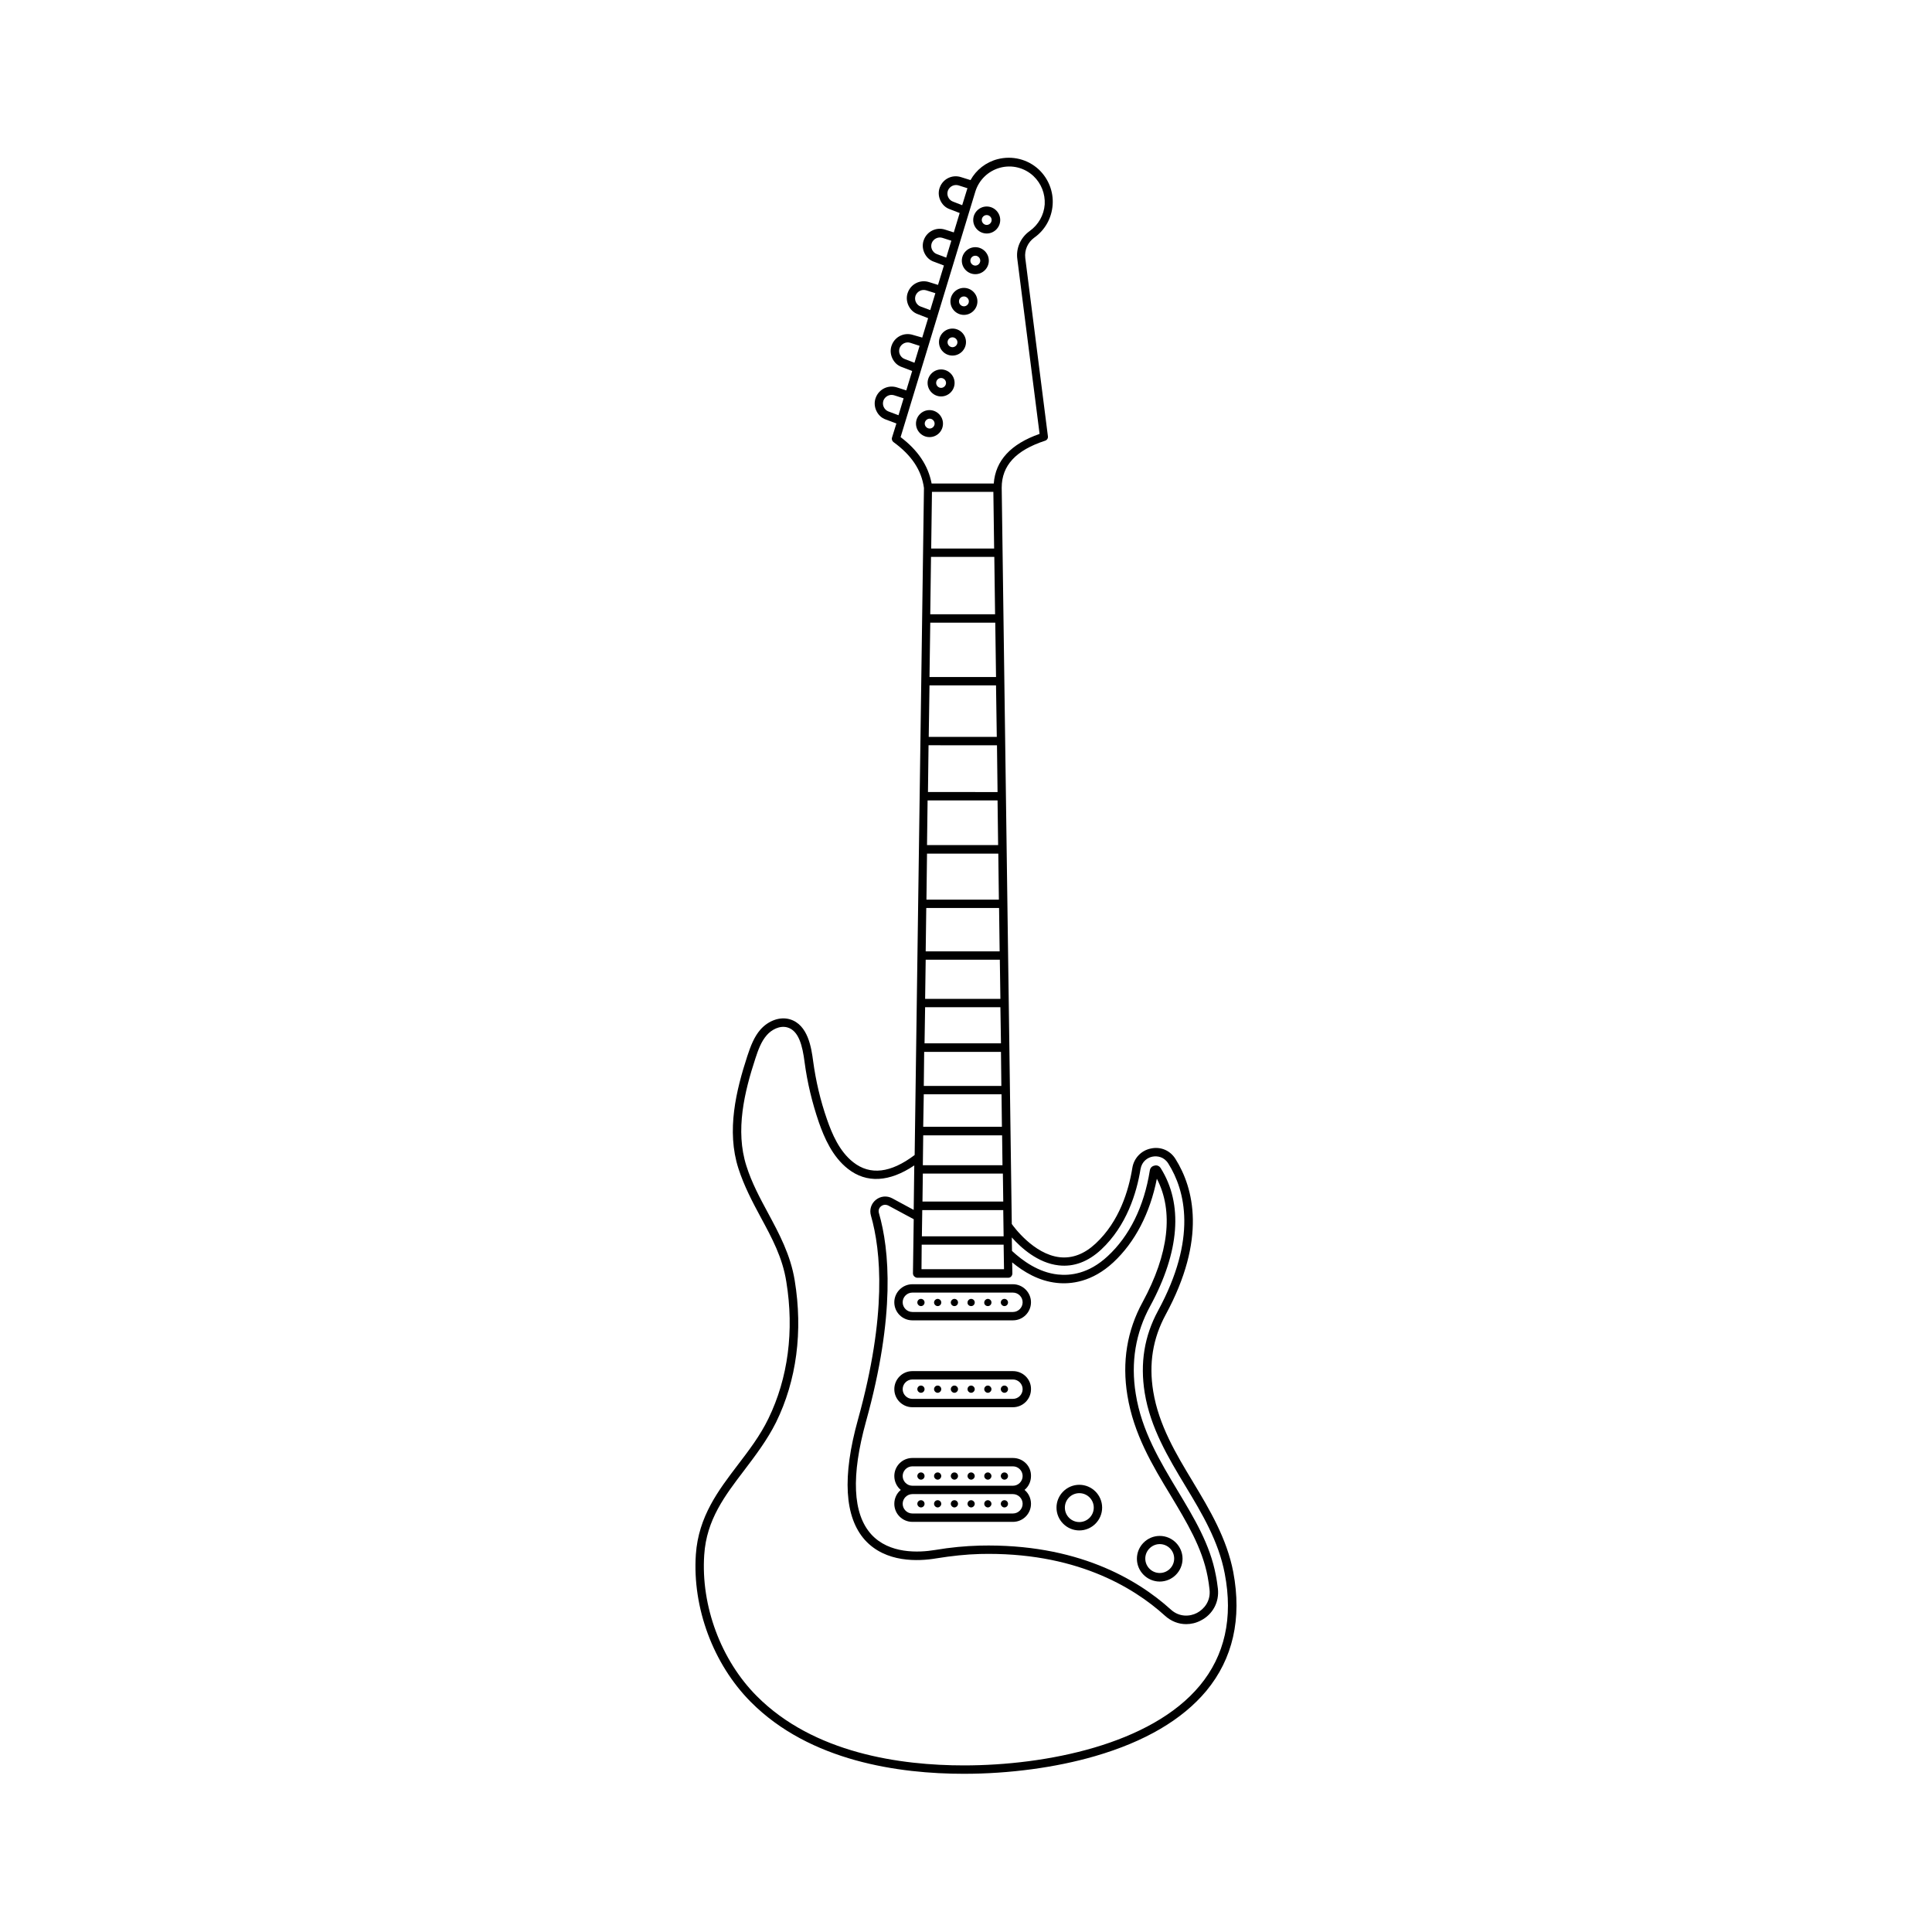 <?xml version="1.0" encoding="UTF-8"?>
<!-- Uploaded to: SVG Repo, www.svgrepo.com, Generator: SVG Repo Mixer Tools -->
<svg fill="#000000" width="800px" height="800px" version="1.1" viewBox="144 144 512 512" xmlns="http://www.w3.org/2000/svg">
 <g>
  <path d="m381 489.12c0 2.672 2.168 4.785 4.785 4.785h26.652c2.672 0 4.785-2.168 4.785-4.785 0-2.621-2.168-4.785-4.785-4.785h-26.652c-2.617 0-4.785 2.168-4.785 4.785zm34.008 0c0 1.41-1.16 2.57-2.57 2.57h-26.652c-1.41 0-2.57-1.16-2.57-2.57s1.16-2.57 2.57-2.57h26.652c1.41 0.004 2.57 1.16 2.57 2.57z"/>
  <path d="m388.06 490.13c0.555 0 0.957-0.453 0.957-0.957 0-0.555-0.453-0.957-0.957-0.957-0.555 0-0.957 0.453-0.957 0.957s0.453 0.957 0.957 0.957z"/>
  <path d="m392.49 490.13c0.555 0 0.957-0.453 0.957-0.957 0-0.555-0.453-0.957-0.957-0.957-0.504 0-0.957 0.453-0.957 0.957s0.453 0.957 0.957 0.957z"/>
  <path d="m396.93 490.13c0.555 0 0.957-0.453 0.957-0.957 0-0.555-0.453-0.957-0.957-0.957-0.504 0-0.957 0.453-0.957 0.957s0.402 0.957 0.957 0.957z"/>
  <path d="m401.36 490.13c0.555 0 0.957-0.453 0.957-0.957 0-0.555-0.453-0.957-0.957-0.957s-0.957 0.453-0.957 0.957c-0.051 0.504 0.402 0.957 0.957 0.957z"/>
  <path d="m405.79 490.13c0.555 0 0.957-0.453 0.957-0.957 0-0.555-0.453-0.957-0.957-0.957-0.504 0-0.957 0.453-0.957 0.957-0.051 0.504 0.402 0.957 0.957 0.957z"/>
  <path d="m410.18 490.13c0.555 0 0.957-0.453 0.957-0.957 0-0.555-0.453-0.957-0.957-0.957-0.555 0-0.957 0.453-0.957 0.957s0.453 0.957 0.957 0.957z"/>
  <path d="m412.44 507.36h-26.652c-2.672 0-4.785 2.168-4.785 4.785 0 2.672 2.168 4.785 4.785 4.785h26.652c2.672 0 4.785-2.168 4.785-4.785 0.051-2.617-2.113-4.785-4.785-4.785zm0 7.356h-26.652c-1.41 0-2.57-1.16-2.57-2.57 0-1.41 1.16-2.57 2.57-2.57h26.652c1.41 0 2.57 1.16 2.57 2.57 0 1.414-1.16 2.57-2.57 2.57z"/>
  <path d="m388.06 511.19c-0.555 0-0.957 0.453-0.957 0.957 0 0.504 0.453 0.957 0.957 0.957 0.555 0 0.957-0.453 0.957-0.957 0-0.5-0.402-0.957-0.957-0.957z"/>
  <path d="m392.49 511.19c-0.555 0-0.957 0.453-0.957 0.957 0 0.504 0.453 0.957 0.957 0.957 0.504 0 0.957-0.453 0.957-0.957 0-0.5-0.402-0.957-0.957-0.957z"/>
  <path d="m396.93 511.19c-0.555 0-0.957 0.453-0.957 0.957 0 0.504 0.453 0.957 0.957 0.957 0.504 0 0.957-0.453 0.957-0.957 0-0.5-0.402-0.957-0.957-0.957z"/>
  <path d="m401.36 511.19c-0.555 0-0.957 0.453-0.957 0.957 0 0.504 0.453 0.957 0.957 0.957s0.957-0.453 0.957-0.957c0-0.5-0.453-0.957-0.957-0.957z"/>
  <path d="m405.79 511.19c-0.555 0-0.957 0.453-0.957 0.957 0 0.504 0.453 0.957 0.957 0.957 0.504 0 0.957-0.453 0.957-0.957 0-0.5-0.453-0.957-0.957-0.957z"/>
  <path d="m410.18 511.19c-0.555 0-0.957 0.453-0.957 0.957 0 0.504 0.453 0.957 0.957 0.957 0.555 0 0.957-0.453 0.957-0.957 0-0.5-0.402-0.957-0.957-0.957z"/>
  <path d="m412.44 530.38h-26.652c-2.672 0-4.785 2.168-4.785 4.785 0 1.461 0.656 2.82 1.715 3.68-1.059 0.855-1.715 2.215-1.715 3.68 0 2.672 2.168 4.785 4.785 4.785h26.652c2.672 0 4.785-2.168 4.785-4.785 0-1.461-0.656-2.82-1.715-3.68 1.059-0.855 1.715-2.215 1.715-3.68 0.051-2.668-2.113-4.785-4.785-4.785zm0 14.711h-26.652c-1.41 0-2.57-1.16-2.57-2.57 0-1.41 1.16-2.57 2.57-2.57h26.652c1.41 0 2.57 1.16 2.57 2.57 0 1.414-1.16 2.57-2.57 2.57zm0-7.356h-26.652c-1.41 0-2.57-1.16-2.57-2.57 0-1.41 1.16-2.57 2.57-2.57h26.652c1.41 0 2.57 1.16 2.57 2.57 0 1.414-1.16 2.57-2.57 2.57z"/>
  <path d="m388.06 534.21c-0.555 0-0.957 0.453-0.957 0.957s0.453 0.957 0.957 0.957c0.555 0 0.957-0.453 0.957-0.957s-0.402-0.957-0.957-0.957z"/>
  <path d="m392.49 534.21c-0.555 0-0.957 0.453-0.957 0.957s0.453 0.957 0.957 0.957c0.504 0 0.957-0.453 0.957-0.957s-0.402-0.957-0.957-0.957z"/>
  <path d="m396.93 534.21c-0.555 0-0.957 0.453-0.957 0.957s0.453 0.957 0.957 0.957c0.504 0 0.957-0.453 0.957-0.957s-0.402-0.957-0.957-0.957z"/>
  <path d="m401.36 534.21c-0.555 0-0.957 0.453-0.957 0.957s0.453 0.957 0.957 0.957 0.957-0.453 0.957-0.957-0.453-0.957-0.957-0.957z"/>
  <path d="m405.79 534.21c-0.555 0-0.957 0.453-0.957 0.957s0.453 0.957 0.957 0.957c0.504 0 0.957-0.453 0.957-0.957s-0.453-0.957-0.957-0.957z"/>
  <path d="m410.18 534.21c-0.555 0-0.957 0.453-0.957 0.957s0.453 0.957 0.957 0.957c0.555 0 0.957-0.453 0.957-0.957s-0.402-0.957-0.957-0.957z"/>
  <path d="m388.06 541.57c-0.555 0-0.957 0.453-0.957 0.957s0.453 0.957 0.957 0.957c0.555 0 0.957-0.453 0.957-0.957s-0.402-0.957-0.957-0.957z"/>
  <path d="m392.49 541.57c-0.555 0-0.957 0.453-0.957 0.957s0.453 0.957 0.957 0.957c0.504 0 0.957-0.453 0.957-0.957s-0.402-0.957-0.957-0.957z"/>
  <path d="m396.93 541.57c-0.555 0-0.957 0.453-0.957 0.957s0.453 0.957 0.957 0.957c0.504 0 0.957-0.453 0.957-0.957s-0.402-0.957-0.957-0.957z"/>
  <path d="m401.36 541.57c-0.555 0-0.957 0.453-0.957 0.957s0.453 0.957 0.957 0.957 0.957-0.453 0.957-0.957-0.453-0.957-0.957-0.957z"/>
  <path d="m405.79 541.57c-0.555 0-0.957 0.453-0.957 0.957s0.453 0.957 0.957 0.957c0.504 0 0.957-0.453 0.957-0.957s-0.453-0.957-0.957-0.957z"/>
  <path d="m410.18 541.57c-0.555 0-0.957 0.453-0.957 0.957s0.453 0.957 0.957 0.957c0.555 0 0.957-0.453 0.957-0.957s-0.402-0.957-0.957-0.957z"/>
  <path d="m460.15 536.73c-4.484-7.406-9.07-15.062-10.531-23.98-1.211-7.406-0.102-14.055 3.273-20.305 10.934-20.152 7.457-33.605 2.621-41.312-1.41-2.266-3.93-3.324-6.5-2.769-2.57 0.504-4.535 2.57-4.938 5.188-0.957 5.894-3.426 14.156-9.723 20-2.973 2.769-6.144 3.981-9.473 3.629-7.004-0.754-12.445-8.363-12.746-8.816l-2.672-195.12c0-5.894 3.777-9.926 11.488-12.445 0.504-0.152 0.855-0.656 0.754-1.211l-5.996-47.207c-0.25-2.117 0.656-4.133 2.367-5.391 2.871-2.016 4.637-5.188 4.887-8.715 0.25-3.527-1.109-6.902-3.629-9.32-2.973-2.769-7.055-3.777-10.984-2.769-3.074 0.805-5.644 2.82-7.152 5.543l-2.57-0.805c-2.266-0.707-4.684 0.453-5.543 2.672-0.453 1.109-0.402 2.367 0.102 3.477s1.359 1.965 2.519 2.367l2.621 1.008-1.562 5.141-2.367-0.754c-2.266-0.707-4.684 0.453-5.543 2.672-0.453 1.109-0.402 2.367 0.102 3.477 0.504 1.109 1.359 1.965 2.519 2.367l2.672 1.008-1.562 5.141-2.418-0.754c-2.266-0.707-4.684 0.453-5.543 2.672-0.453 1.109-0.402 2.367 0.102 3.477 0.504 1.109 1.359 1.965 2.519 2.367l2.719 1.059-1.562 5.141-2.512-0.719c-2.266-0.707-4.684 0.453-5.543 2.672-0.453 1.109-0.402 2.367 0.102 3.477 0.504 1.109 1.359 1.965 2.519 2.367l2.769 1.059-1.562 5.141-2.519-0.805c-2.266-0.707-4.684 0.453-5.543 2.672-0.453 1.109-0.402 2.367 0.102 3.477s1.359 1.965 2.519 2.367l2.82 1.059-1.16 3.727c-0.152 0.453 0.051 0.957 0.402 1.211 4.785 3.477 7.406 7.406 8.062 12.141l-2.465 176.78c-6.348 4.785-11.789 5.441-16.273 1.914-3.68-2.871-5.644-7.559-6.953-11.336-1.762-5.039-2.973-10.227-3.68-15.469-0.453-3.375-1.309-9.672-6.195-11.082-2.621-0.754-5.644 0.352-7.758 2.719-1.715 1.965-2.621 4.434-3.477 7.004-2.973 9.117-5.594 19.801-2.367 29.824 1.512 4.684 3.727 8.867 5.894 12.898 2.973 5.492 5.793 10.68 6.801 17.129 2.117 13 0.453 25.543-4.734 36.223-2.215 4.586-5.238 8.516-8.16 12.344-5.09 6.699-10.379 13.602-11.082 23.68-0.957 14.156 4.637 29.121 14.559 39.094 15.668 15.77 39.348 19.043 56.477 19.043 12.043 0 24.383-1.664 34.762-4.684 13.199-3.828 23.125-9.672 29.473-17.281 7.055-8.516 9.473-19.145 7.152-31.488-1.711-8.914-6.246-16.52-10.68-23.879zm-63.629-339.31c-0.555-0.203-1.008-0.656-1.258-1.211-0.25-0.555-0.25-1.16-0.051-1.715 0.453-1.109 1.664-1.715 2.82-1.359l2.367 0.754c-0.051 0.102-0.051 0.152-0.102 0.25l-1.309 4.238zm-4.285 13.902c-0.555-0.203-1.008-0.656-1.258-1.211s-0.25-1.16-0.051-1.715c0.453-1.109 1.664-1.715 2.82-1.359l2.367 0.754-1.359 4.484zm-4.281 13.906c-0.555-0.203-1.008-0.656-1.258-1.211s-0.25-1.16-0.051-1.715c0.453-1.109 1.664-1.715 2.82-1.359l2.418 0.754-1.359 4.484zm-4.231 13.906c-0.555-0.203-1.008-0.656-1.258-1.211s-0.25-1.16-0.051-1.715c0.453-1.109 1.664-1.715 2.82-1.359l2.469 0.805-1.359 4.484zm-4.285 13.906c-0.555-0.203-1.008-0.656-1.258-1.211s-0.25-1.16-0.051-1.715c0.453-1.109 1.664-1.715 2.82-1.359l2.519 0.805-1.359 4.484zm3.227 6.801 19.801-65.043c0.957-3.125 3.426-5.492 6.551-6.348 3.176-0.855 6.5 0 8.867 2.215 2.066 1.965 3.125 4.684 2.973 7.508-0.203 2.82-1.664 5.391-3.981 7.055-2.418 1.715-3.68 4.586-3.273 7.457l5.894 46.301c-7.609 2.672-11.688 7.055-12.141 13.148h-16.473c-0.914-4.789-3.633-8.816-8.219-12.293zm24.836 31.738 0.203 15.215h-17.18l0.203-15.215zm-16.727-2.215 0.203-15.012h16.273l0.203 15.012zm16.98 19.648 0.203 14.41h-17.633l0.203-14.41zm0.199 16.625 0.203 13.652h-18.035l0.203-13.652zm0.254 15.871 0.152 12.395-18.441-0.004 0.152-12.395zm0.152 14.609 0.152 11.84h-18.844l0.152-11.84zm0.199 14.105 0.152 12.191h-19.195l0.152-12.191zm0.203 14.41 0.152 11.488h-19.598l0.152-11.488zm0.199 13.703 0.152 10.379h-19.949l0.152-10.379zm0.152 12.594 0.152 9.574h-20.254l0.152-9.574zm0.152 11.84 0.102 9.02h-20.555l0.102-9.02zm-20.457 11.234h20.605l0.102 8.613h-20.859zm-0.148 10.883h20.906l0.102 7.91h-21.109zm-0.102 10.129h21.211l0.102 7.406h-21.41zm-0.152 9.672h21.461l0.102 6.953h-21.664zm-0.152 9.168h21.715l0.102 6.5h-21.867zm-1.207 8.77h24.133c0.301 0 0.605-0.102 0.805-0.352 0.203-0.25 0.301-0.504 0.301-0.805l-0.051-2.922c2.973 2.469 7.004 4.938 11.84 5.441 3.68 0.402 9.32-0.203 14.965-5.441 5.742-5.34 9.723-13 11.539-22.168 4.484 8.613 3.176 19.902-3.777 32.695-4.133 7.559-5.492 15.871-4.031 24.738 1.664 10.227 6.602 18.488 11.438 26.449 4.281 7.152 8.363 13.855 9.824 21.562 0.203 1.16 0.402 2.316 0.504 3.426 0.352 3.125-1.512 5.238-3.324 6.195-1.812 0.957-4.637 1.211-6.953-0.906-8.918-8.062-24.938-17.531-50.633-16.93-3.777 0.102-7.656 0.453-11.84 1.16-4.281 0.707-12.141 1.109-16.93-4.18-4.887-5.441-5.34-15.469-1.359-29.875 7.859-28.266 6.195-45.645 3.426-55.219-0.203-0.707 0-1.359 0.555-1.812 0.555-0.453 1.258-0.504 1.914-0.203l6.75 3.629-0.203 14.309c0 0.301 0.102 0.605 0.301 0.805 0.203 0.199 0.508 0.402 0.809 0.402zm74.918 108.07c-12.949 15.617-40.758 21.16-62.523 21.16-16.727 0-39.801-3.176-54.914-18.391-9.473-9.523-14.812-23.879-13.906-37.383 0.605-9.371 5.492-15.719 10.629-22.469 2.973-3.93 6.047-7.961 8.414-12.695 5.441-11.082 7.152-24.082 4.938-37.586-1.109-6.801-4.133-12.395-7.055-17.836-2.117-3.93-4.332-8.012-5.742-12.496-3.023-9.422-0.504-19.699 2.367-28.465 0.754-2.316 1.562-4.535 3.023-6.195 1.258-1.461 3.426-2.621 5.441-2.066 3.074 0.855 4.031 4.938 4.586 9.219 0.707 5.391 2.016 10.781 3.777 15.922 1.41 4.031 3.578 9.117 7.707 12.344 4.938 3.879 10.984 3.527 17.582-0.906l-0.152 11.789-5.691-3.074c-1.41-0.754-3.074-0.605-4.332 0.402-1.258 1.008-1.762 2.621-1.309 4.18 2.672 9.32 4.281 26.25-3.426 54.008-4.231 15.164-3.578 25.895 1.812 31.941 5.492 6.098 14.207 5.691 18.941 4.887 4.082-0.656 7.859-1.059 11.539-1.16 24.938-0.605 40.457 8.566 49.07 16.375 1.613 1.461 3.578 2.215 5.594 2.215 1.309 0 2.621-0.301 3.879-0.957 3.176-1.613 4.938-4.887 4.535-8.465-0.152-1.16-0.301-2.367-0.555-3.578-1.512-8.113-5.691-15.012-10.078-22.32-4.684-7.809-9.574-15.871-11.133-25.695-1.359-8.363-0.051-16.172 3.828-23.277 7.809-14.41 8.766-27.055 2.769-36.578-0.504-0.754-1.211-0.754-1.613-0.656-0.402 0.102-1.109 0.352-1.258 1.309-1.512 9.523-5.391 17.383-11.184 22.723-5.039 4.684-9.926 5.188-13.199 4.836-5.141-0.555-9.371-3.68-12.141-6.246l-0.051-3.578c2.418 2.719 6.902 6.801 12.445 7.406 3.981 0.453 7.758-0.957 11.234-4.18 6.75-6.297 9.422-15.062 10.43-21.312 0.352-2.066 1.863-3.074 3.176-3.324 1.309-0.25 3.074 0.051 4.18 1.812 4.535 7.203 7.707 19.852-2.719 39.047-3.629 6.699-4.785 13.855-3.527 21.715 1.512 9.32 6.246 17.18 10.832 24.789 4.332 7.152 8.766 14.609 10.379 23.125 2.266 11.75-0.004 21.727-6.602 29.688z"/>
  <path d="m430.03 549.58c3.324 0 6.047-2.719 6.047-6.047 0-3.324-2.719-6.047-6.047-6.047-3.324 0-6.047 2.719-6.047 6.047s2.719 6.047 6.047 6.047zm0-9.875c2.117 0 3.828 1.715 3.828 3.828 0 2.117-1.715 3.828-3.828 3.828-2.117 0-3.828-1.715-3.828-3.828-0.004-2.113 1.711-3.828 3.828-3.828z"/>
  <path d="m451.34 563.13c3.324 0 6.047-2.719 6.047-6.047 0-3.324-2.719-6.047-6.047-6.047-3.324 0-6.047 2.719-6.047 6.047 0 3.324 2.723 6.047 6.047 6.047zm0-9.926c2.117 0 3.828 1.715 3.828 3.828 0 2.117-1.715 3.828-3.828 3.828-2.117 0-3.828-1.715-3.828-3.828 0-2.113 1.762-3.828 3.828-3.828z"/>
  <path d="m393.9 256.26c0-1.965-1.613-3.578-3.578-3.578-1.965 0-3.578 1.613-3.578 3.578 0 1.965 1.613 3.578 3.578 3.578 2.016 0 3.578-1.613 3.578-3.578zm-3.527 1.309c-0.707 0-1.309-0.605-1.309-1.309 0-0.707 0.605-1.309 1.309-1.309 0.707 0 1.309 0.605 1.309 1.309 0.004 0.707-0.602 1.309-1.309 1.309z"/>
  <path d="m393.4 249.06c1.965 0 3.578-1.613 3.578-3.578 0-1.965-1.613-3.578-3.578-3.578-1.965 0-3.578 1.613-3.578 3.578 0 1.965 1.613 3.578 3.578 3.578zm0-4.887c0.707 0 1.309 0.605 1.309 1.309 0 0.707-0.605 1.309-1.309 1.309-0.707 0-1.309-0.605-1.309-1.309 0-0.707 0.555-1.309 1.309-1.309z"/>
  <path d="m396.42 238.23c1.965 0 3.578-1.613 3.578-3.578 0-1.965-1.613-3.578-3.578-3.578s-3.578 1.613-3.578 3.578c0 2.016 1.613 3.578 3.578 3.578zm0-4.836c0.707 0 1.309 0.605 1.309 1.309 0 0.707-0.605 1.309-1.309 1.309-0.707 0-1.309-0.605-1.309-1.309 0-0.707 0.551-1.309 1.309-1.309z"/>
  <path d="m399.45 227.45c1.965 0 3.578-1.613 3.578-3.578 0-1.965-1.613-3.578-3.578-3.578-1.965 0-3.578 1.613-3.578 3.578 0 1.965 1.613 3.578 3.578 3.578zm0-4.887c0.707 0 1.309 0.605 1.309 1.309 0 0.707-0.605 1.309-1.309 1.309-0.707 0-1.309-0.605-1.309-1.309-0.004-0.707 0.551-1.309 1.309-1.309z"/>
  <path d="m402.47 216.66c1.965 0 3.578-1.613 3.578-3.578 0-1.965-1.613-3.578-3.578-3.578s-3.578 1.613-3.578 3.578c0 1.965 1.613 3.578 3.578 3.578zm0-4.891c0.707 0 1.309 0.605 1.309 1.309 0 0.707-0.605 1.309-1.309 1.309-0.707 0-1.309-0.605-1.309-1.309-0.004-0.703 0.551-1.309 1.309-1.309z"/>
  <path d="m405.49 205.88c1.965 0 3.578-1.613 3.578-3.578 0-1.965-1.613-3.578-3.578-3.578-1.965 0-3.578 1.613-3.578 3.578 0.004 1.969 1.613 3.578 3.578 3.578zm0-4.887c0.707 0 1.309 0.605 1.309 1.309 0 0.707-0.605 1.309-1.309 1.309-0.707 0-1.309-0.605-1.309-1.309s0.555-1.309 1.309-1.309z"/>
 </g>
</svg>